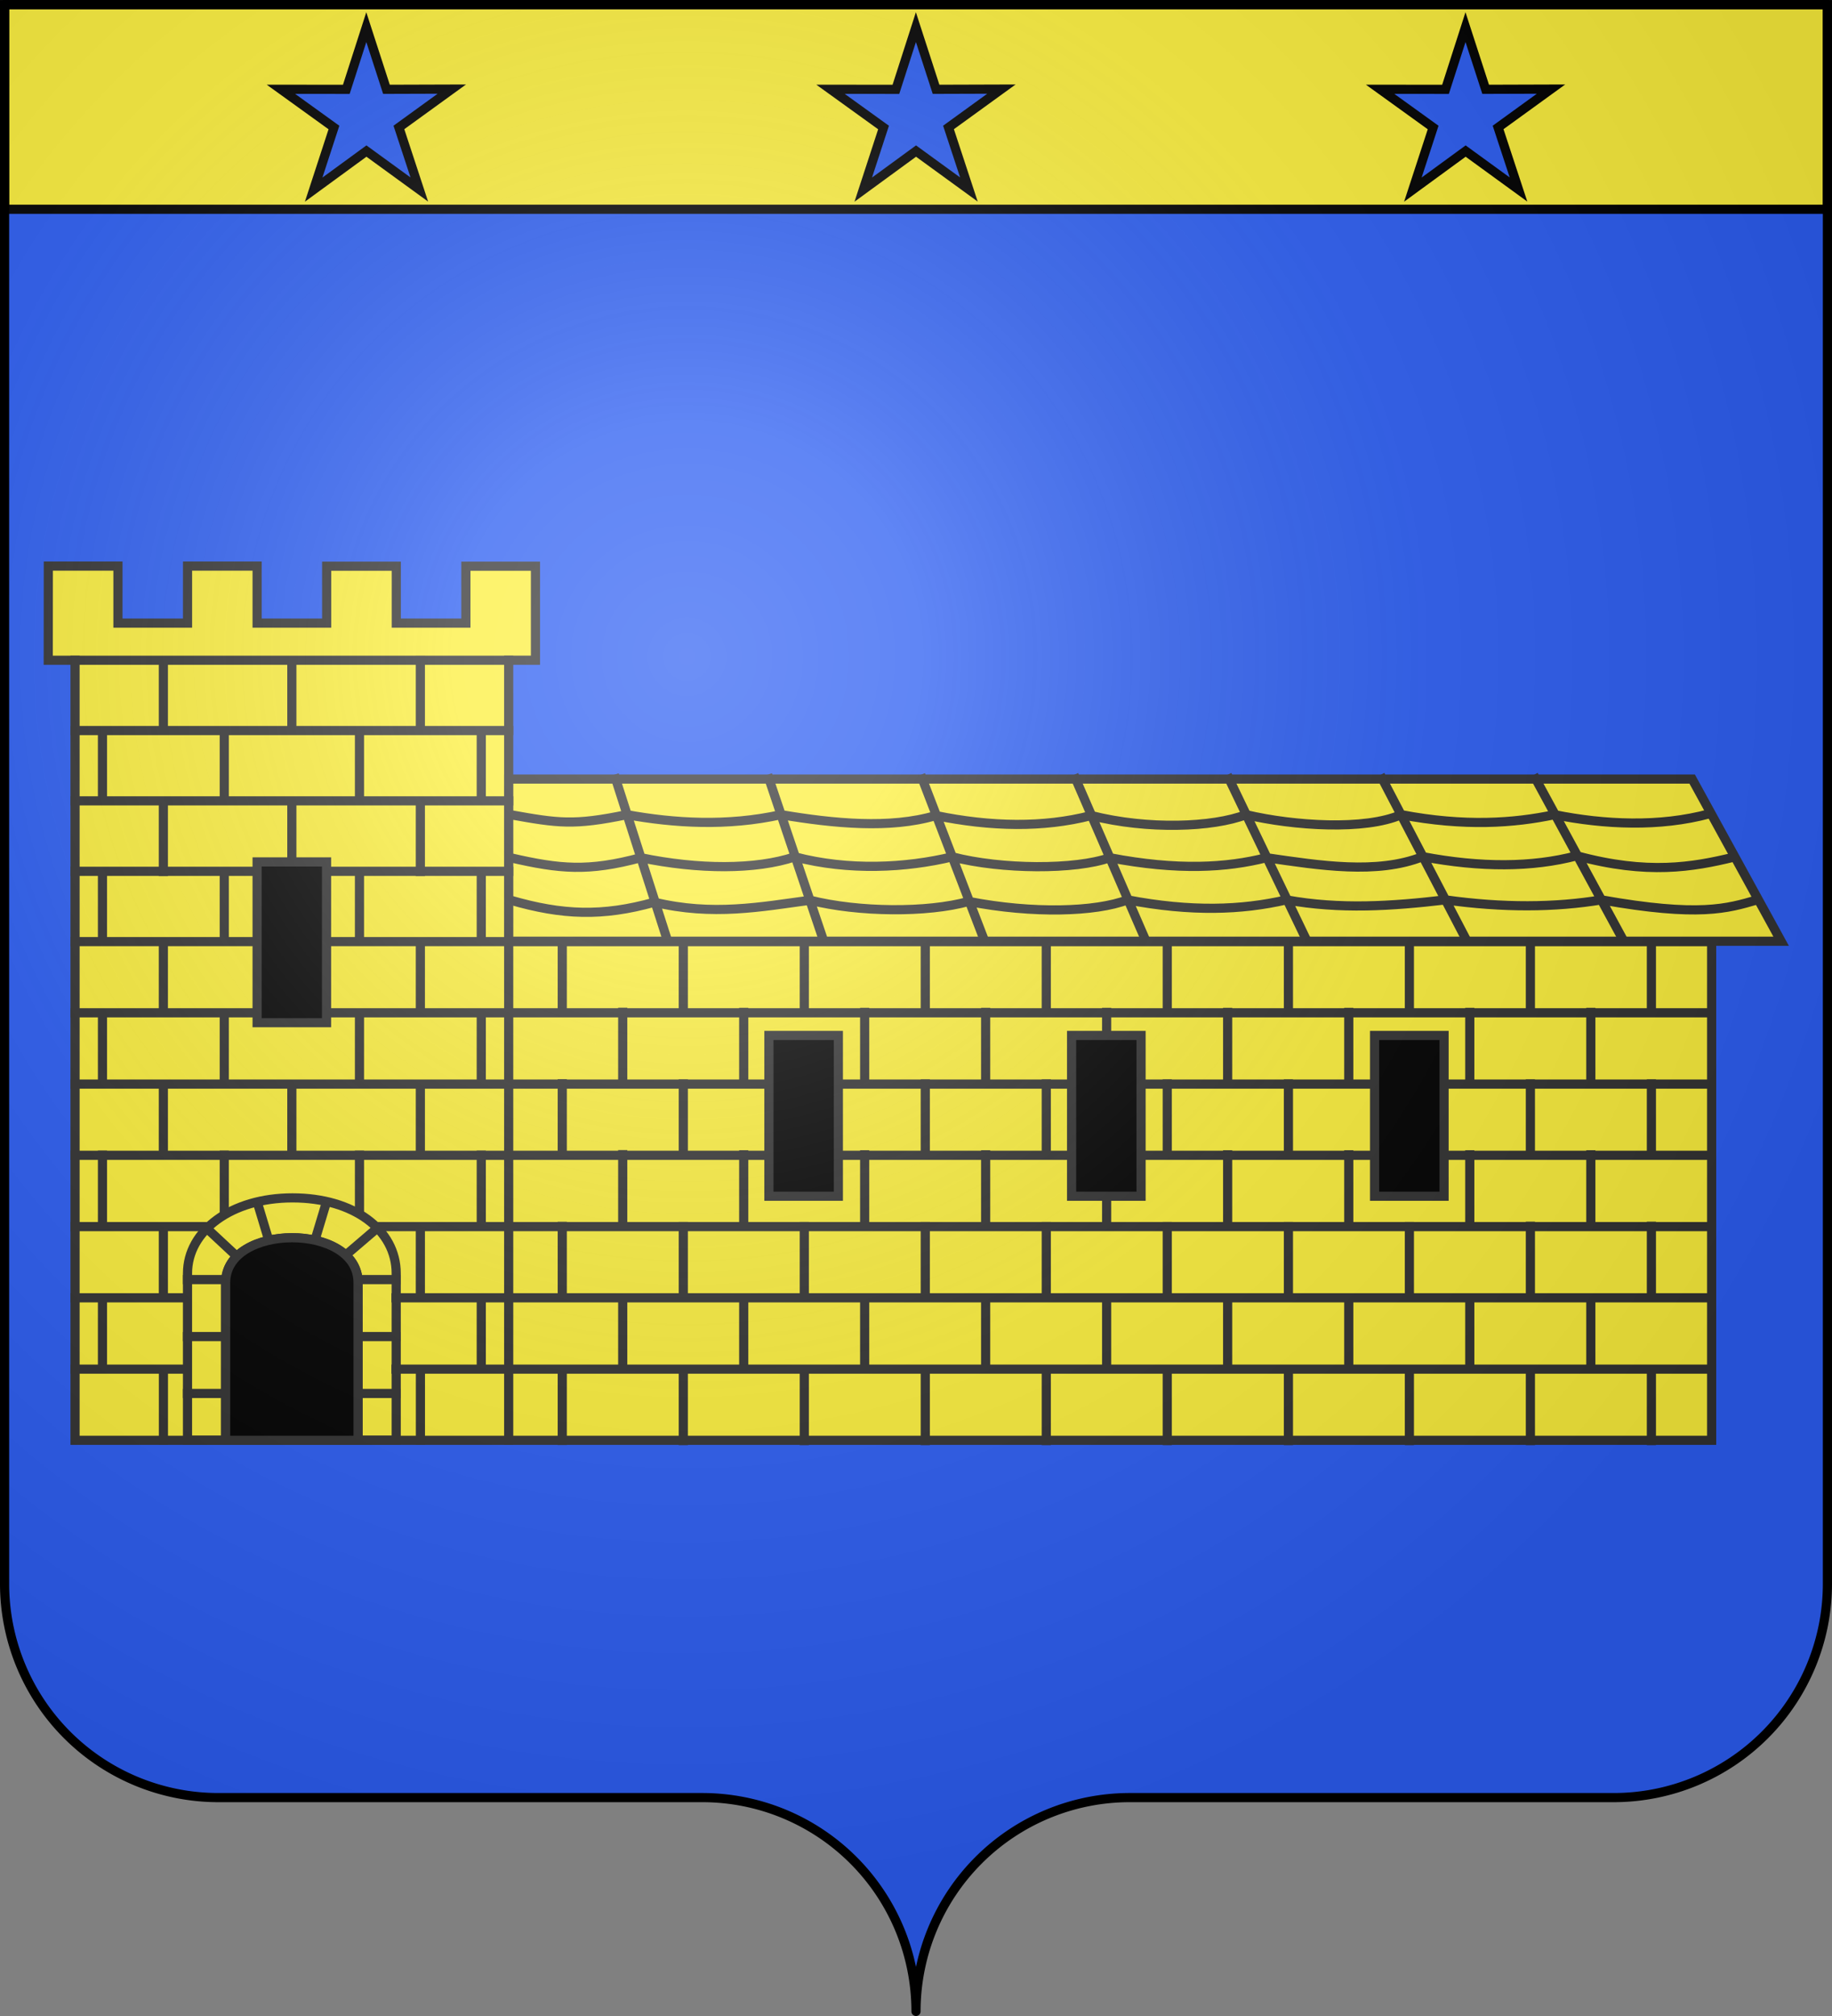<?xml version="1.0" encoding="UTF-8" standalone="no"?>
<svg
   width="600"
   height="660"
   viewBox="-300 -295 600 660"
   version="1.1"
   id="svg6"
   sodipodi:docname="Blason famille fr Cazeneuve (Dauphiné).svg"
   inkscape:version="1.3.2 (1:1.3.2+202311252150+091e20ef0f)"
   xml:space="preserve"
   xmlns:inkscape="http://www.inkscape.org/namespaces/inkscape"
   xmlns:sodipodi="http://sodipodi.sourceforge.net/DTD/sodipodi-0.dtd"
   xmlns:xlink="http://www.w3.org/1999/xlink"
   xmlns="http://www.w3.org/2000/svg"
   xmlns:svg="http://www.w3.org/2000/svg"><rect x="-300" y="-295" width="600" height="660" fill="#808080" stroke="none"/><sodipodi:namedview
     id="namedview6"
     pagecolor="#ffffff"
     bordercolor="#000000"
     borderopacity="0.25"
     inkscape:showpageshadow="2"
     inkscape:pageopacity="0.0"
     inkscape:pagecheckerboard="0"
     inkscape:deskcolor="#d1d1d1"
     inkscape:zoom="1.2348"
     inkscape:cx="258.33"
     inkscape:cy="317.04"
     inkscape:window-width="1920"
     inkscape:window-height="1012"
     inkscape:window-x="0"
     inkscape:window-y="40"
     inkscape:window-maximized="1"
     inkscape:current-layer="layer3" /><defs
     id="defs4"><radialGradient
       id="Gradient1"
       gradientUnits="userSpaceOnUse"
       cy="-80"
       cx="-75"
       r="405"><stop
         stop-color="#fff"
         stop-opacity=".31"
         offset="0"
         id="stop1" /><stop
         stop-color="#fff"
         stop-opacity=".25"
         offset=".19"
         id="stop2" /><stop
         stop-color="#6b6b6b"
         stop-opacity=".125"
         offset=".6"
         id="stop3" /><stop
         stop-opacity=".125"
         offset="1"
         id="stop4" /></radialGradient><clipPath
       id="shield_cut"><path
         id="shield"
         d="M-298.5,-293.5 h597 v517 a70,70 0 0,1 -70,70 h-158.5 a70,70 0 0,0 -70,70 70,70 0 0,0 -70,-70 h-158.5 a70,70 0 0,1 -70,-70z"
         style="stroke-linecap:round;stroke-linejoin:round" /></clipPath></defs><g
     id="layer4"
     inkscape:label="Fond écu"
     inkscape:groupmode="layer"
     sodipodi:insensitive="true"><use
       xlink:href="#shield"
       fill="#e20909"
       id="use4"
       style="fill:#2b5df2" /></g><g
     id="layer3"
     inkscape:label="Meubles"
     inkscape:groupmode="layer"><rect
       style="fill:#fcef3c;stroke:#000000;stroke-width:3;stroke-linecap:square"
       id="rect6"
       width="597"
       height="66.997"
       x="-298.5"
       y="-293.49" /><path
       sodipodi:type="star"
       style="fill:#2b5df2;stroke:#000000;stroke-width:3.654;stroke-linecap:square"
       id="path6"
       inkscape:flatsided="false"
       sodipodi:sides="5"
       sodipodi:cx="97.093"
       sodipodi:cy="146.7"
       sodipodi:r1="35.825"
       sodipodi:r2="13.614"
       sodipodi:arg1="0.88048"
       sodipodi:arg2="1.5088"
       inkscape:rounded="0"
       inkscape:randomized="0"
       d="m 119.91,174.32 -21.974,-14.03 -20.064,16.64 6.559,-25.23 -22.03,-13.94 26.023,-1.56 6.449,-25.26 9.527,24.27 26.01,-1.67 -20.13,16.56 z"
       transform="matrix(0.82,0.05,-0.05,0.819,-252.28,-381.72)"
       inkscape:transform-center-x="0.014565"
       inkscape:transform-center-y="-2.7983" /><use
       x="0"
       y="0"
       xlink:href="#path6"
       inkscape:transform-center-x="0.014565"
       inkscape:transform-center-y="-2.7983"
       id="use7"
       transform="translate(180)" /><use
       x="0"
       y="0"
       xlink:href="#path6"
       inkscape:transform-center-x="0.014565"
       inkscape:transform-center-y="-2.7983"
       id="use8"
       transform="translate(360)" /><path
       style="fill:#fcef3c;stroke:#313131;stroke-width:3;stroke-linecap:square"
       d="m -284.17,-109.67 h 22.8 v 18.673 h 22.79 v -18.673 h 22.79 v 18.667 h 22.78 v -18.627 h 22.8 v 18.627 h 22.79 v -18.627 h 22.79 v 30.775 h -8.77 V 13.256 H 260.58 V 176.53 h -536 V -78.849 h -8.78 z"
       id="path1" /><path
       style="fill:#fcef3c;stroke:#313131;stroke-width:3;stroke-linecap:square"
       d="M -133.39,-39.952 H 254.2 l 29.14,53.099 h -416.73 z"
       id="path2" /><path
       style="fill:none;stroke:#313131;stroke-width:3;stroke-linecap:square;stroke-dasharray:none"
       d="m -204.21,97.159 c -20.07,0 -34.38,10.821 -34.38,24.711 v 54.62 h 12.49 V 124.9 c 0,-19.49 43.37,-19.7 43.37,0 v 51.59 h 12.49 v -54.62 c 0,-14.22 -13.89,-24.711 -33.97,-24.711 z"
       id="path138" /><path
       id="path17"
       style="fill:none;stroke:#313131;stroke-width:3;stroke-linecap:square;stroke-dasharray:none"
       d="m -193.13,98.692 -3.61,11.988 m -18.97,-11.988 3.62,11.988 m 29.34,13.23 h 12.48 m -68.32,0 h 12.49 m 43.35,18.66 h 12.48 m -68.32,0 h 12.49 m 43.35,18.62 h 12.48 m -68.32,0 h 12.49 m 447.11,-31.27 v 23.31 m -39.64,-23.31 v 23.31 m -39.63,-23.31 v 23.31 m -39.67,-23.31 v 23.31 M 62.437,129.92 v 23.31 M 22.811,129.92 v 23.31 M -16.81,129.92 v 23.31 m -39.61,-23.31 v 23.31 m -39.632,-23.35 v 23.31 M 221.01,83.055 V 106.37 M 181.37,83.055 V 106.37 M 141.74,83.055 V 106.37 M 102.07,83.055 V 106.37 M 62.437,83.055 V 106.37 M 22.811,83.055 V 106.37 M -16.81,83.055 V 106.37 M -56.42,83.055 V 106.37 M -96.052,83.015 V 106.32 M 221.01,36.442 V 59.749 M 181.37,36.442 V 59.749 M 141.74,36.442 V 59.749 M 102.07,36.442 V 59.749 M 62.437,36.442 V 59.749 M 22.811,36.442 V 59.749 M -16.81,36.442 V 59.749 M -56.42,36.442 V 59.749 M -96.052,36.402 V 59.709 M 201.22,153.31 v 23.31 m 39.63,-23.31 v 23.31 m -79.26,-23.31 v 23.31 m -39.62,-23.31 v 23.31 M 82.288,153.31 v 23.31 M 42.667,153.31 v 23.31 M 3.04,153.31 v 23.31 M -36.587,153.31 v 23.31 m -39.626,-23.31 v 23.31 m -39.637,-23.39 v 23.34 m 317.07,-70.12 v 23.3 m 39.63,-23.3 v 23.3 m -79.26,-23.22 v 23.31 m -39.62,-23.31 v 23.31 M 82.288,106.53 v 23.31 M 42.667,106.53 v 23.31 M 3.04,106.53 v 23.31 M -36.587,106.53 v 23.31 m -39.626,-23.31 v 23.31 m -39.637,-23.35 v 23.3 M 201.22,59.835 V 83.141 M 240.85,59.835 V 83.141 M 121.97,59.835 V 83.141 M 82.288,59.835 V 83.141 M 42.667,59.835 V 83.141 M 3.04,59.835 V 83.141 M -76.213,59.835 V 83.141 M -115.85,59.795 V 83.101 M 201.22,13.262 V 36.568 M 240.85,13.262 V 36.568 M 161.59,13.262 V 36.568 M 121.97,13.262 V 36.568 M 82.288,13.262 V 36.568 M 42.667,13.262 V 36.568 M 3.04,13.262 V 36.568 M -36.587,13.262 V 36.568 M -76.213,13.262 V 36.568 M -115.85,13.221 V 36.528 M -133.4,13.262 V 176.53 m -28.91,-23.3 v 23.3 m -84.17,-23.3 v 23.3 m -19.96,-46.65 v 23.35 m 124.06,-23.35 v 23.35 m -19.95,-46.36 v 23.01 m -84.17,-23.01 v 23.01 m -19.94,-46.739 v 23.019 m 124.06,-23.019 v 23.019 m -39.89,-23.019 v 18.739 m -44.28,-18.739 v 18.869 m 64.22,-41.884 V 83.141 M -204.42,60.126 V 83.141 M -246.5,60.126 v 23.015 m -19.94,-46.573 v 23.015 m 124.06,-23.015 v 23.015 m -39.89,-23.015 v 23.015 m -44.28,-23.015 v 23.015 m 64.22,-46.321 V 36.568 M -246.5,13.262 V 36.568 M -266.44,-9.673 V 13.262 M -142.38,-9.673 V 13.262 M -182.27,-9.673 V 13.262 M -226.55,-9.673 V 13.262 m 64.22,-45.95 V -9.673 M -204.42,-32.688 V -9.673 M -246.5,-32.688 v 23.015 m -19.94,-46.162 v 23.021 m 124.06,-23.021 v 23.021 m -39.89,-23.021 v 23.021 m -44.28,-23.021 v 23.021 m 64.22,-46.041 v 23.02 m -42.09,-23.014 v 23.014 m -42.08,-23.014 v 23.014 m 113.1,23.021 h -142 m 142,-23.021 h -142 m 142,-23.014 h -142 m 142,69.096 h -142 m 142,23.015 h -142 M 260.58,129.88 H -170.3 m -68.36,0 h -36.74 m 535.98,23.35 H -170.3 m -68.36,0 h -36.74 m 0,-46.66 h 42.52 l 9.88,9.21 m 483.58,-9.21 h -436.45 l -10.77,9.21 M 260.58,36.568 H -275.4 M 260.58,59.915 H -275.4 M 260.58,83.221 H -275.4" /><path
       id="path3"
       style="fill:none;stroke:#313131;stroke-width:3;stroke-linecap:square;stroke-dasharray:none"
       d="m 202.99,-39.952 28.4,52.298 m -78.63,-52.298 27.3,52.298 m -77.49,-52.298 25.12,52.298 M 52.321,-39.952 74.994,12.346 M 2.088,-39.952 22.189,12.346 m -70.312,-52.298 17.638,52.298 m -67.86,-52.298 16.76,52.298 m -51.275,-26.549 c 16.3,3.752 25.47,4.615 42.716,0 18.921,3.906 37.585,3.998 50.45,-0.286 17.734,4.65 36.433,3.632 51.562,0 16.206,4.221 40.413,4.278 51.562,0.286 22.382,4.278 38.27,3.289 51.32,0 17.45,2.522 36.18,5.565 51.19,-0.343 18.97,3.597 35.79,3.569 50.45,-0.286 23.15,6.28 37.98,3.723 51.43,0.457 m -400.68,14.059 c 17.04,4.953 30.14,5.445 47.186,0.675 C -66.713,4.946 -50.82,1.897 -34.688,-0.288 -18.869,3.682 3.662,3.899 17.256,0.113 38.23,4.202 58.833,3.59 69.275,-0.402 c 20.888,3.969 37.275,3.386 52.025,0 17.62,3.197 34.57,2.065 52.1,0 18.92,2.648 35.86,2.522 51.09,0 32.04,5.691 41.28,2.831 50.98,0 M -132.86,-28.29 c 15.65,2.797 20.72,3.598 38.137,0 15.493,2.797 32.806,3.906 50.501,0 17.29,2.888 35.618,4.736 50.706,0.286 17.985,3.689 35.105,4.061 50.895,0 18.653,4.707 39.758,3.878 50.701,-0.286 15.83,3.718 38.92,5.193 50.82,0 20.82,3.964 36.9,2.797 50.19,0 16.42,3.289 34.38,4.118 50.75,-0.286" /><path
       style="fill:#000000;stroke:#313131;stroke-width:3;stroke-linecap:square"
       d="m -226.1,124.9 c 0,-19.49 43.37,-19.7 43.37,0 v 51.63 h -43.37 z"
       id="path4" /><path
       style="fill:#000000;stroke:#313131;stroke-width:3;stroke-linecap:square"
       d="m 150.19,43.992 h 22.76 v 52.63 h -22.76 z m -99.232,0 h 22.753 v 52.63 H 50.958 Z M -215.79,-12.825 h 22.74 v 52.63 h -22.74 z m 167.616,56.817 h 22.747 v 52.63 h -22.747 z"
       id="path5" /></g><g
     id="layer2"
     inkscape:label="Reflet final"
     inkscape:groupmode="layer"
     sodipodi:insensitive="true"><use
       xlink:href="#shield"
       fill="url(#Gradient1)"
       id="use5" /></g><g
     id="layer1"
     inkscape:label="Contour final"
     inkscape:groupmode="layer"
     sodipodi:insensitive="true"><use
       xlink:href="#shield"
       style="fill:none;stroke:#000;stroke-width:3"
       id="use6" /></g></svg>
